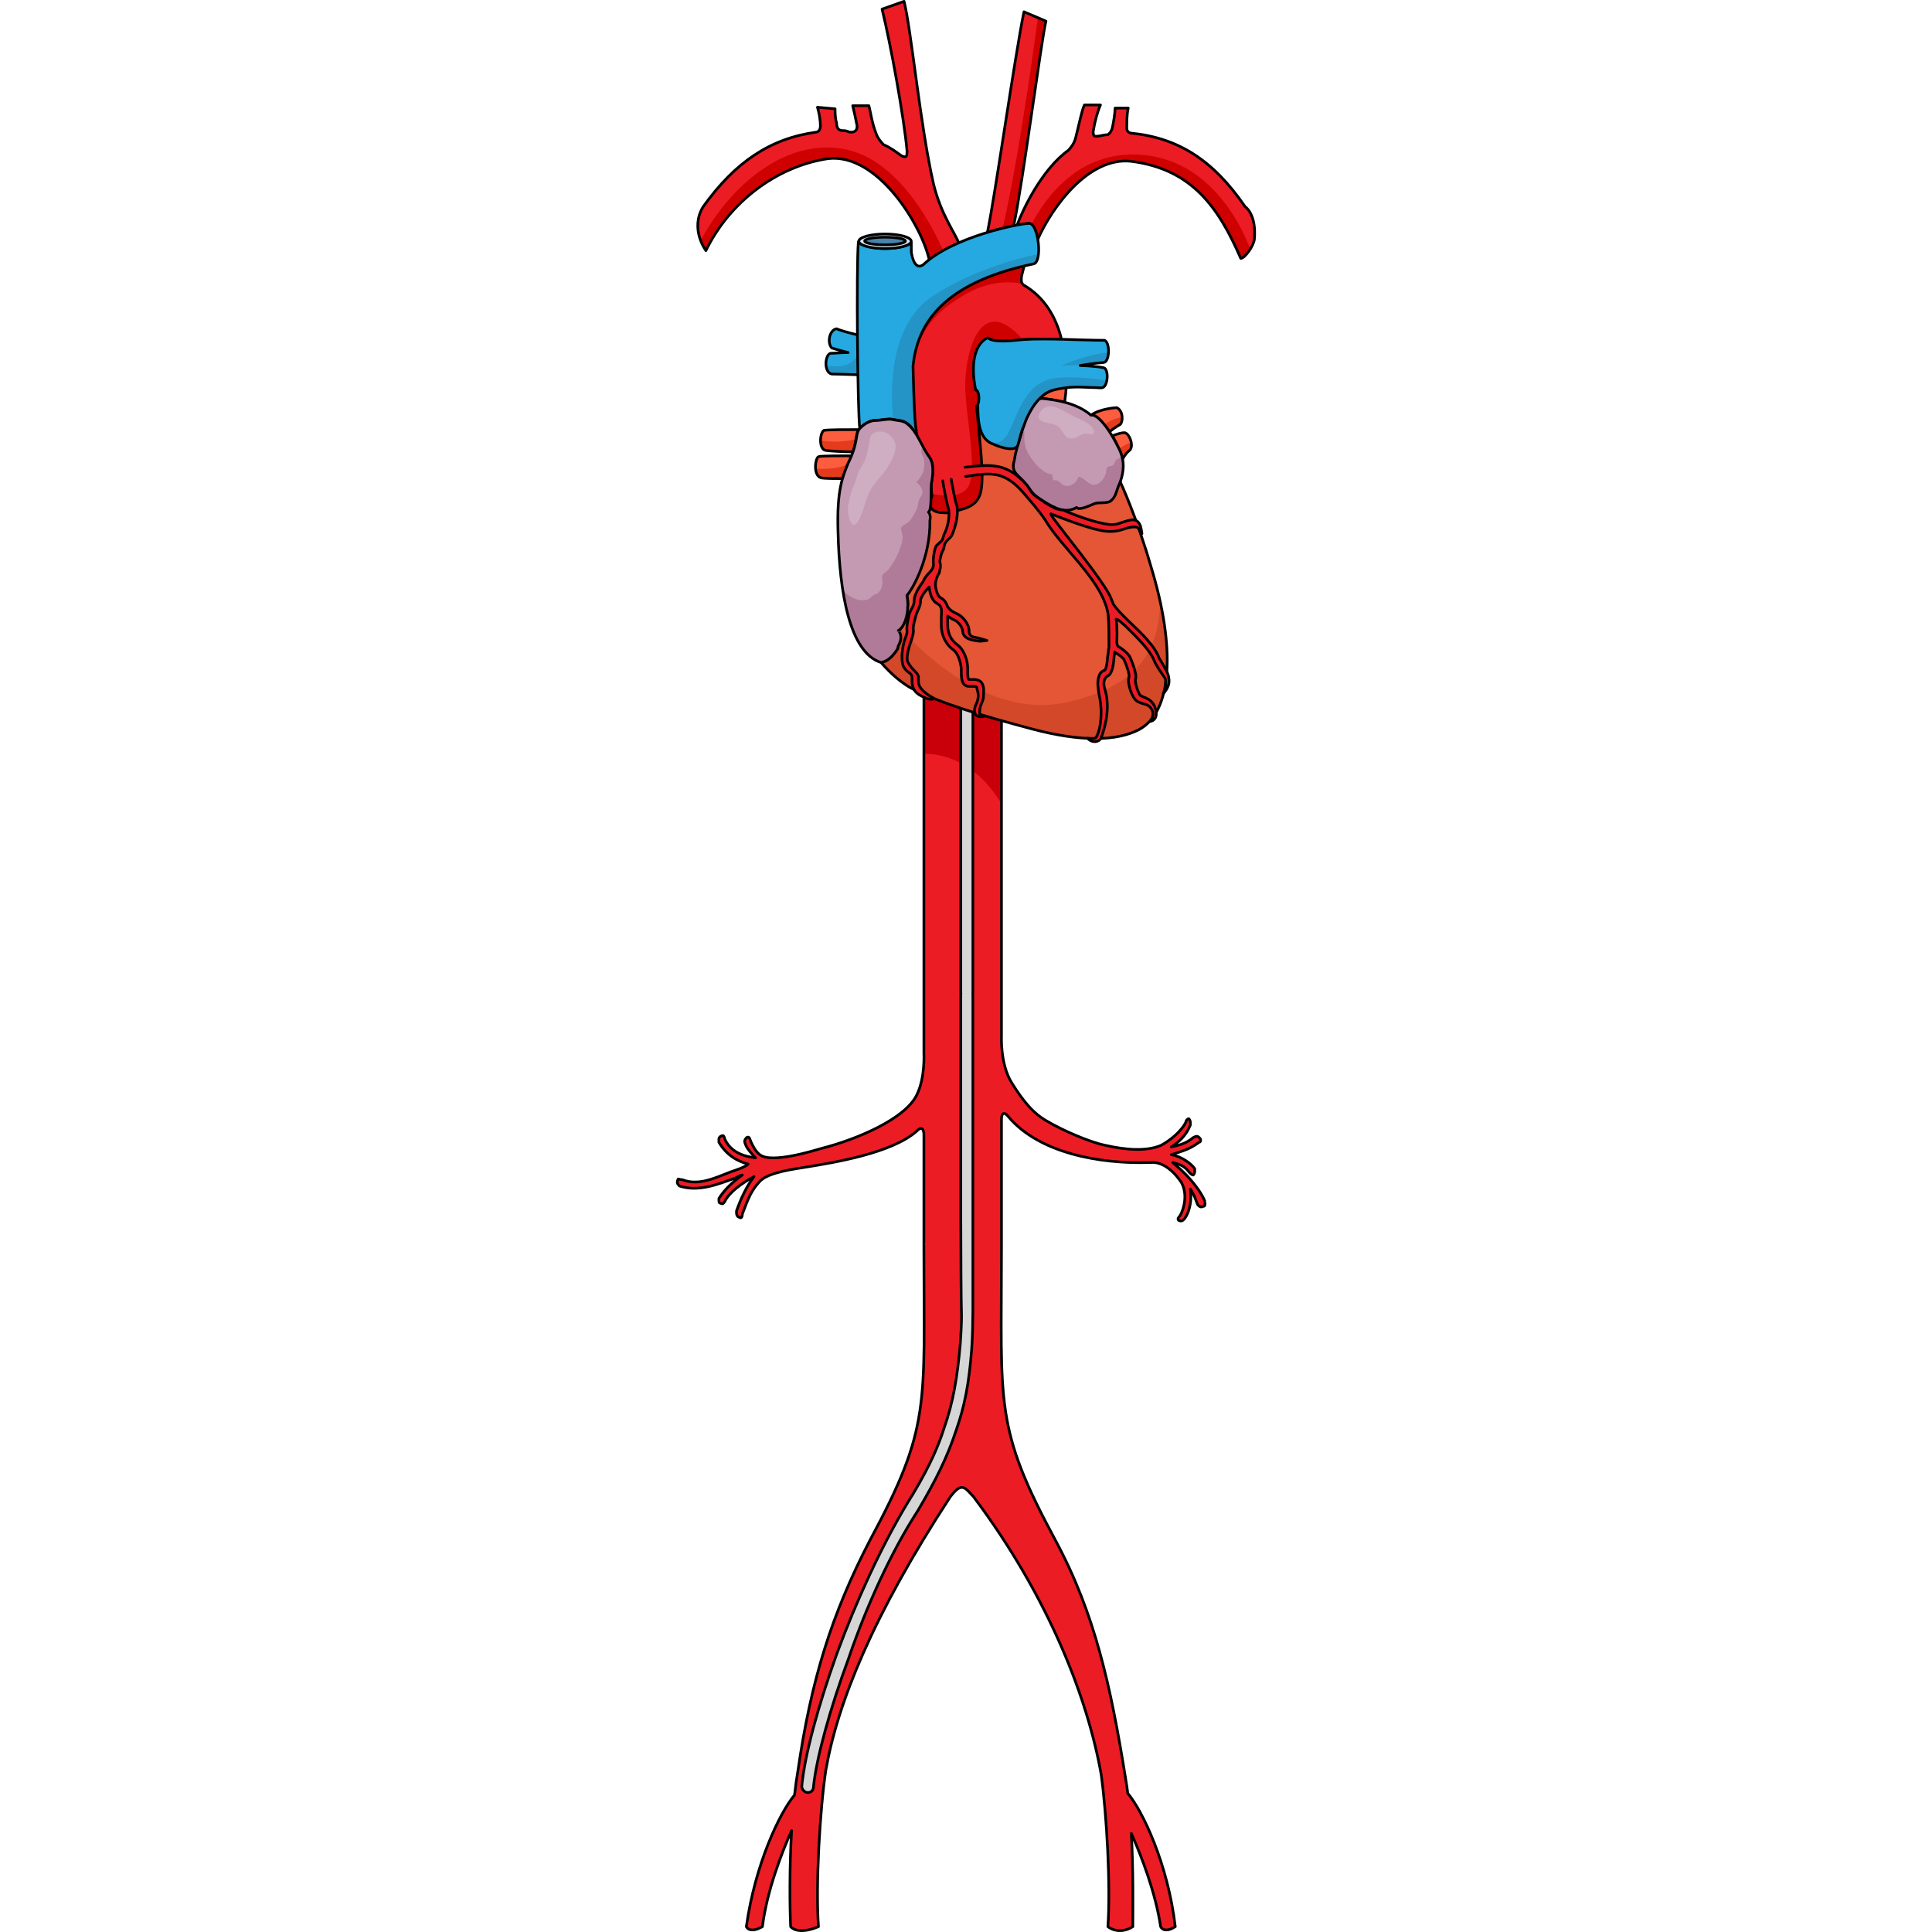 <?xml version="1.0" encoding="utf-8"?>
<!-- Created by: Science Figures, www.sciencefigures.org, Generator: Science Figures Editor -->
<!DOCTYPE svg PUBLIC "-//W3C//DTD SVG 1.1//EN" "http://www.w3.org/Graphics/SVG/1.1/DTD/svg11.dtd">
<svg version="1.1" id="Layer_1" xmlns="http://www.w3.org/2000/svg" xmlns:xlink="http://www.w3.org/1999/xlink" 
	 width="800px" height="800px" viewBox="0 0 86.655 288.635" enable-background="new 0 0 86.655 288.635"
	 xml:space="preserve">
<g>
	<g>
		<path fill-rule="evenodd" clip-rule="evenodd" fill="#EC1C24" d="M74.592,287.84c-1.093-9.371-4.903-17.333-7.087-19.91
			c0,0,0,0.01-0.002,0.026c-0.105-0.835-0.227-1.647-0.363-2.429c0.006,0.013,0.008,0.021,0.008,0.021
			c-2.188-13.541-4.52-24.4-10.426-35.373c-9.187-17.043-8.093-20.078-8.093-43.657c0-19.377,0-19.377,0-19.377s0-1.635,1.094-0.233
			c4.593,5.369,13.562,7.003,20.997,6.77c0.219,0,0.219,0,0.219,0c2.625-0.233,4.594,3.035,4.594,3.035
			c0.875,1.635,0.438,3.735-0.219,4.903c-0.219,0.233-0.438,0.467-0.219,0.7c0.438,0.233,0.656,0,0.875-0.233
			c0.875-1.168,1.094-3.035,0.875-4.436c0.656,0.934,0.875,1.867,1.094,2.334c0.219,0.233,0.438,0.467,0.875,0.233
			c0.219,0,0.219-0.233,0.219-0.467s0-0.233,0-0.233c-0.438-1.167-1.75-3.035-3.5-4.669c-0.219-0.233-1.094-0.935-1.313-1.168
			c0.875,0.233,1.75,0.468,2.406,1.401c0.219,0.233,0.438,0.467,0.656,0.467c0.219-0.233,0.219-0.467,0.219-0.7v-0.233
			c-0.438-0.701-1.969-1.868-3.5-2.102c1.313-0.467,2.625-0.7,4.156-1.867c0,0,0.219,0,0.219-0.233c0-0.234,0-0.234-0.219-0.468
			s-0.438-0.233-0.875,0c-1.094,0.935-2.188,1.168-3.281,1.401c1.094-0.7,2.188-1.635,2.844-3.269v-0.233c0-0.233,0-0.467-0.219-0.7
			c-0.219,0-0.438,0.233-0.438,0.467c-0.656,1.4-2.406,2.802-3.719,3.502c-2.188,0.934-5.249,0.7-8.311,0
			c-2.406-0.467-6.563-2.335-8.531-3.502c-2.188-1.168-3.719-3.035-5.468-5.837c-1.75-2.802-1.531-7.004-1.531-7.004
			c0-20.311,0-20.311,0-20.311c0-9.339,0-19.377,0-26.848c-4.374-1.401-8.312-2.568-11.592-3.97c0,6.537,0,17.276,0,30.817
			c0,22.879,0,22.879,0,22.879s0.219,3.735-1.094,6.304c-1.75,3.502-8.749,6.536-14.218,7.938c-0.875,0.233-7.437,2.334-9.187,0.934
			c-0.656-0.467-1.093-1.4-1.312-1.867c-0.219-0.468-0.219-0.935-0.656-0.701c-0.219,0.233-0.438,0.468-0.219,0.935
			c0.219,0.7,0.875,1.4,1.53,2.101c-1.968-0.233-3.718-0.934-4.593-2.802c0-0.233-0.219-0.7-0.438-0.467
			c-0.219,0-0.438,0.233-0.438,0.467c0,0.234,0,0.234,0,0.468c1.094,1.867,2.625,2.801,4.375,3.268
			c-0.438,0.468-1.969,0.935-2.625,1.168c-2.406,0.934-4.813,2.101-7.218,1.167c-0.438,0-0.656-0.233-0.656,0
			c-0.219,0.467,0,0.7,0.219,0.934c2.843,0.935,5.687-0.233,8.312-1.167c0.438-0.233,0.875-0.467,1.094-0.467
			c-1.313,0.934-2.625,2.102-3.5,3.502v0.233c0,0.233,0,0.467,0.219,0.467c0.438,0.233,0.438,0,0.656-0.233
			c0.656-1.4,2.625-2.802,4.374-3.735c-1.093,1.4-1.968,3.269-2.624,5.136c0,0.233,0,0.233,0,0.233c0,0.468,0.219,0.701,0.438,0.701
			c0.219,0.233,0.438,0,0.438-0.467c0.875-2.335,1.313-3.502,2.624-4.903c1.313-1.4,5.469-1.867,6.781-2.101
			c4.374-0.701,12.904-2.102,16.623-5.37c1.094-1.167,1.094,0.467,1.094,0.467c0,17.043,0,17.043,0,17.043
			c0,23.579,1.093,26.614-8.093,43.657c-5.688,10.973-8.749,20.777-10.718,34.318c-0.202,1.147-0.369,2.389-0.513,3.676
			c-2.186,2.586-5.893,10.31-7.202,19.67c0,0,0.441,1.101,2.403,0c0.667-5.294,2.799-10.84,4.358-14.364
			c-0.329,5.671-0.281,11.365-0.141,14.364c0,0,0.956,1.338,4.155,0c-0.438-6.303,0.219-17.509,1.094-23.346
			c1.75-10.039,6.999-23.112,18.592-40.855c1.75-2.335,2.188-1.4,3.5,0c11.357,15.153,17.076,30.285,19.054,41.486
			c0.827,6.003,1.423,16.631,1,22.715c0,0,1.574,1.338,3.726,0c0-2.927,0.086-8.415-0.226-13.948
			c1.562,3.535,3.61,8.855,4.38,13.948C72.407,287.84,72.849,288.94,74.592,287.84z"/>
		<path fill-rule="evenodd" clip-rule="evenodd" fill="#C90009" d="M48.629,120.092c0-4.521,0-8.813,0-12.482
			c-4.374-1.401-8.312-2.568-11.592-3.97c0,2.43,0,5.442,0,8.961C39.827,112.615,44.771,113.676,48.629,120.092z"/>
		
			<path fill-rule="evenodd" clip-rule="evenodd" fill="none" stroke="#000000" stroke-width="0.4" stroke-linejoin="round" stroke-miterlimit="10" d="
			M74.592,287.84c-1.093-9.371-4.903-17.333-7.087-19.91c0,0,0,0.01-0.002,0.026c-0.105-0.835-0.227-1.647-0.363-2.429
			c0.006,0.013,0.008,0.021,0.008,0.021c-2.188-13.541-4.52-24.4-10.426-35.373c-9.187-17.043-8.093-20.078-8.093-43.657
			c0-19.377,0-19.377,0-19.377s0-1.635,1.094-0.233c4.593,5.369,13.562,7.003,20.997,6.77c0.219,0,0.219,0,0.219,0
			c2.625-0.233,4.594,3.035,4.594,3.035c0.875,1.635,0.438,3.735-0.219,4.903c-0.219,0.233-0.438,0.467-0.219,0.7
			c0.438,0.233,0.656,0,0.875-0.233c0.875-1.168,1.094-3.035,0.875-4.436c0.656,0.934,0.875,1.867,1.094,2.334
			c0.219,0.233,0.438,0.467,0.875,0.233c0.219,0,0.219-0.233,0.219-0.467s0-0.233,0-0.233c-0.438-1.167-1.75-3.035-3.5-4.669
			c-0.219-0.233-1.094-0.935-1.313-1.168c0.875,0.233,1.75,0.468,2.406,1.401c0.219,0.233,0.438,0.467,0.656,0.467
			c0.219-0.233,0.219-0.467,0.219-0.7v-0.233c-0.438-0.701-1.969-1.868-3.5-2.102c1.313-0.467,2.625-0.7,4.156-1.867
			c0,0,0.219,0,0.219-0.233c0-0.234,0-0.234-0.219-0.468s-0.438-0.233-0.875,0c-1.094,0.935-2.188,1.168-3.281,1.401
			c1.094-0.7,2.188-1.635,2.844-3.269v-0.233c0-0.233,0-0.467-0.219-0.7c-0.219,0-0.438,0.233-0.438,0.467
			c-0.656,1.4-2.406,2.802-3.719,3.502c-2.188,0.934-5.249,0.7-8.311,0c-2.406-0.467-6.563-2.335-8.531-3.502
			c-2.188-1.168-3.719-3.035-5.468-5.837c-1.75-2.802-1.531-7.004-1.531-7.004c0-20.311,0-20.311,0-20.311
			c0-9.339,0-19.377,0-26.848c-4.374-1.401-8.312-2.568-11.592-3.97c0,6.537,0,17.276,0,30.817c0,22.879,0,22.879,0,22.879
			s0.219,3.735-1.094,6.304c-1.75,3.502-8.749,6.536-14.218,7.938c-0.875,0.233-7.437,2.334-9.187,0.934
			c-0.656-0.467-1.093-1.4-1.312-1.867c-0.219-0.468-0.219-0.935-0.656-0.701c-0.219,0.233-0.438,0.468-0.219,0.935
			c0.219,0.7,0.875,1.4,1.53,2.101c-1.968-0.233-3.718-0.934-4.593-2.802c0-0.233-0.219-0.7-0.438-0.467
			c-0.219,0-0.438,0.233-0.438,0.467c0,0.234,0,0.234,0,0.468c1.094,1.867,2.625,2.801,4.375,3.268
			c-0.438,0.468-1.969,0.935-2.625,1.168c-2.406,0.934-4.813,2.101-7.218,1.167c-0.438,0-0.656-0.233-0.656,0
			c-0.219,0.467,0,0.7,0.219,0.934c2.843,0.935,5.687-0.233,8.312-1.167c0.438-0.233,0.875-0.467,1.094-0.467
			c-1.313,0.934-2.625,2.102-3.5,3.502v0.233c0,0.233,0,0.467,0.219,0.467c0.438,0.233,0.438,0,0.656-0.233
			c0.656-1.4,2.625-2.802,4.374-3.735c-1.093,1.4-1.968,3.269-2.624,5.136c0,0.233,0,0.233,0,0.233c0,0.468,0.219,0.701,0.438,0.701
			c0.219,0.233,0.438,0,0.438-0.467c0.875-2.335,1.313-3.502,2.624-4.903c1.313-1.4,5.469-1.867,6.781-2.101
			c4.374-0.701,12.904-2.102,16.623-5.37c1.094-1.167,1.094,0.467,1.094,0.467c0,17.043,0,17.043,0,17.043
			c0,23.579,1.093,26.614-8.093,43.657c-5.688,10.973-8.749,20.777-10.718,34.318c-0.202,1.147-0.369,2.389-0.513,3.676
			c-2.186,2.586-5.893,10.31-7.202,19.67c0,0,0.441,1.101,2.403,0c0.667-5.294,2.799-10.84,4.358-14.364
			c-0.329,5.671-0.281,11.365-0.141,14.364c0,0,0.956,1.338,4.155,0c-0.438-6.303,0.219-17.509,1.094-23.346
			c1.75-10.039,6.999-23.112,18.592-40.855c1.75-2.335,2.188-1.4,3.5,0c11.357,15.153,17.076,30.285,19.054,41.486
			c0.827,6.003,1.423,16.631,1,22.715c0,0,1.574,1.338,3.726,0c0-2.927,0.086-8.415-0.226-13.948
			c1.562,3.535,3.61,8.855,4.38,13.948C72.407,287.84,72.849,288.94,74.592,287.84z"/>
		
			<path fill-rule="evenodd" clip-rule="evenodd" fill="#D6D6D6" stroke="#000000" stroke-width="0.4" stroke-linecap="round" stroke-linejoin="round" stroke-miterlimit="10" d="
			M43.452,105.08c-0.45,0-0.9,0.467-0.9,0.935c0,0,0,1.167,0,3.269c0,5.689,0,18.697,0,32.754c0,0.37,0,0.737,0,1.108
			c0,1.661,0,3.867,0,5.169c0,0.031,0.018,0.06,0.021,0.091c-0.003,0.031-0.021,0.061-0.021,0.092c0,3.655,0,8.087,0,11.508
			c0,0.3,0,0.6,0,0.899c0,2.244,0,4.487,0,6.73c0,0.01,0.007,0.02,0.007,0.029c0,0.011-0.007,0.021-0.007,0.03
			c0,5.369,0,10.504,0,14.473c0,5.369,0.046,12.449,0.1,13.988s-0.174,4.449-0.174,4.54c-0.438,5.145-1.097,8.885-2.412,12.626
			c-1.097,3.508-2.852,7.015-5.483,11.224c-3.947,6.547-7.676,14.729-10.526,22.446c-2.852,7.949-4.825,15.197-5.264,19.874
			c0,0.468,0.438,0.935,0.877,0.935c0.439,0,0.878-0.233,0.878-0.935c0.438-4.209,2.412-11.457,5.263-19.173
			c2.632-7.716,6.36-15.899,10.308-21.979c2.632-4.442,4.387-7.95,5.702-11.925c1.316-3.741,1.957-7.089,2.354-12.222
			c0.139-1.786,0.17-4.411,0.178-5.619c0-0.003,0.002-0.005,0.002-0.008c0-0.196,0-0.4,0-0.6c0-1.95,0-8.091,0-13.174
			c0-3.969,0-9.104,0-14.473c0-0.01-0.007-0.02-0.007-0.03c0-0.01,0.007-0.02,0.007-0.029c0-2.243,0-4.486,0-6.73
			c0-0.3,0-0.6,0-0.899c0-3.421,0-7.853,0-11.508c0-0.031-0.017-0.061-0.021-0.092c0.004-0.031,0.021-0.06,0.021-0.091
			c0-1.302,0-3.508,0-5.169c0-0.37,0-0.739,0-1.108c0-9.184,0-18.069,0-24.58c0-3.503,0-6.305,0-8.174c0-2.102,0-3.269,0-3.269
			C44.353,105.547,43.902,105.08,43.452,105.08z"/>
		<path fill-rule="evenodd" clip-rule="evenodd" fill="#EC1C24" d="M38.069,39.114c1.097-0.932,2.684-1.987,4.219-2.687
			c-0.438-1.396-2.728-4.344-3.824-8.999c-1.974-8.61-3.29-22.807-4.387-27.229c-3.289,1.164-3.289,1.164-3.289,1.164
			c1.315,5.353,3.289,16.291,3.729,21.178c0,0.698,0,1.164-0.878,0.698c-0.657-0.466-1.535-1.163-2.632-1.629
			c-0.219-0.233-0.877-0.931-1.096-1.63c-0.658-1.629-0.878-3.49-1.097-4.188c-2.413,0-2.413,0-2.413,0
			c0.22,0.931,0.439,1.862,0.658,3.025c0,0.233,0,0.931-0.877,0.931c-0.438,0-0.658-0.232-1.097-0.232s-1.097,0-1.097-1.164
			c-0.22-0.697-0.22-1.629-0.22-2.094c-2.631-0.233-2.631-0.233-2.631-0.233c0.219,0.698,0.438,1.862,0.438,2.793
			c0,0.698-0.438,0.931-0.658,0.931C14.12,20.681,8.856,24.171,4.032,30.921c-1.974,3.34,0.438,6.516,0.438,6.516
			c3.509-7.215,10.527-12.567,18.203-13.73c7.456-0.932,14.079,10.055,15.176,15.176L38.069,39.114L38.069,39.114L38.069,39.114z"/>
		<path fill-rule="evenodd" clip-rule="evenodd" fill="#CF0000" d="M24.779,22.21c-9.117-1.461-17.245,6.365-21.087,13.75
			c0.349,0.906,0.778,1.477,0.778,1.477c3.509-7.215,10.527-12.567,18.203-13.73c7.456-0.932,14.079,10.055,15.176,15.176
			l0.22,0.232c0.553-0.47,1.231-0.971,1.964-1.442C37.955,32.962,32.833,23.501,24.779,22.21z"/>
		<path fill-rule="evenodd" clip-rule="evenodd" fill="#EC1C24" d="M50.454,33.708c1.314-6.063,4.16-27.983,4.818-30.549
			c-3.285-1.398-3.285-1.398-3.285-1.398c-1.314,6.296-4.37,27.84-5.465,32.969C48.056,34.264,49.358,33.94,50.454,33.708
			L50.454,33.708z"/>
		<path fill-rule="evenodd" clip-rule="evenodd" fill="#CF0000" d="M48.798,34.096c0.596-0.151,1.15-0.28,1.656-0.388
			c1.314-6.063,4.16-27.983,4.818-30.549c-0.467-0.198-0.859-0.365-1.202-0.512C53.526,6.725,51.151,24.057,48.798,34.096z"/>
		<path fill-rule="evenodd" clip-rule="evenodd" fill="#EC1C24" d="M68.003,19.89c-0.219,0-0.655-0.233-0.655-0.701
			c0-0.936,0-2.105,0.218-3.041c-1.965,0-1.965,0-1.965,0c0,0.702-0.218,2.105-0.436,3.041c-0.219,0.701-0.656,0.936-0.656,0.936
			c-0.654,0-1.091,0.234-1.746,0.234c-0.219,0-0.437,0-0.437-0.702c0.218-1.403,0.655-3.04,1.092-3.976c-2.401,0-2.401,0-2.401,0
			c-0.438,0.936-0.873,3.273-1.311,4.911c-0.218,0.936-0.873,1.637-1.092,1.87c-3.93,2.807-6.766,8.783-7.639,11.122
			c0.654,0,1.438-0.204,1.656-0.204c0.654,0,1.18,1.011,1.398,2.414c2.184-4.912,7.641-12.396,13.973-11.694
			c9.17,1.169,13.1,7.017,16.374,14.501c0.594,0,1.952-1.876,2.038-2.896c0.318-3.758-1.383-4.823-1.383-4.823
			C80.229,23.866,74.989,20.592,68.003,19.89L68.003,19.89z"/>
		<path fill-rule="evenodd" clip-rule="evenodd" fill="#CF0000" d="M84.377,38.601c0.351,0,0.962-0.654,1.425-1.397
			c-1.595-4.117-6.336-13.502-16.57-14.095c-8.912-0.517-13.875,6.122-16.146,10.445c0.439,0.345,0.779,1.18,0.945,2.24
			c2.184-4.912,7.641-12.396,13.973-11.694C77.173,25.269,81.103,31.116,84.377,38.601z"/>
		
			<path fill-rule="evenodd" clip-rule="evenodd" fill="none" stroke="#000000" stroke-width="0.4" stroke-linecap="round" stroke-linejoin="round" stroke-miterlimit="10" d="
			M38.069,39.114c1.097-0.932,2.684-1.987,4.219-2.687c-0.438-1.396-2.728-4.344-3.824-8.999c-1.974-8.61-3.29-22.807-4.387-27.229
			c-3.289,1.164-3.289,1.164-3.289,1.164c1.315,5.353,3.289,16.291,3.729,21.178c0,0.698,0,1.164-0.878,0.698
			c-0.657-0.466-1.535-1.163-2.632-1.629c-0.219-0.233-0.877-0.931-1.096-1.63c-0.658-1.629-0.878-3.49-1.097-4.188
			c-2.413,0-2.413,0-2.413,0c0.22,0.931,0.439,1.862,0.658,3.025c0,0.233,0,0.931-0.877,0.931c-0.438,0-0.658-0.232-1.097-0.232
			s-1.097,0-1.097-1.164c-0.22-0.697-0.22-1.629-0.22-2.094c-2.631-0.233-2.631-0.233-2.631-0.233
			c0.219,0.698,0.438,1.862,0.438,2.793c0,0.698-0.438,0.931-0.658,0.931C14.12,20.681,8.856,24.171,4.032,30.921
			c-1.974,3.34,0.438,6.516,0.438,6.516c3.509-7.215,10.527-12.567,18.203-13.73c7.456-0.932,14.079,10.055,15.176,15.176
			L38.069,39.114L38.069,39.114L38.069,39.114z"/>
		
			<path fill-rule="evenodd" clip-rule="evenodd" fill="none" stroke="#000000" stroke-width="0.4" stroke-linecap="round" stroke-linejoin="round" stroke-miterlimit="10" d="
			M50.454,33.708c1.314-6.063,4.16-27.983,4.818-30.549c-3.285-1.398-3.285-1.398-3.285-1.398c-1.314,6.296-4.37,27.84-5.465,32.969
			C48.056,34.264,49.358,33.94,50.454,33.708L50.454,33.708z"/>
		
			<path fill-rule="evenodd" clip-rule="evenodd" fill="none" stroke="#000000" stroke-width="0.4" stroke-linecap="round" stroke-linejoin="round" stroke-miterlimit="10" d="
			M68.003,19.89c-0.219,0-0.655-0.233-0.655-0.701c0-0.936,0-2.105,0.218-3.041c-1.965,0-1.965,0-1.965,0
			c0,0.702-0.218,2.105-0.436,3.041c-0.219,0.701-0.656,0.936-0.656,0.936c-0.654,0-1.091,0.234-1.746,0.234
			c-0.219,0-0.437,0-0.437-0.702c0.218-1.403,0.655-3.04,1.092-3.976c-2.401,0-2.401,0-2.401,0
			c-0.438,0.936-0.873,3.273-1.311,4.911c-0.218,0.936-0.873,1.637-1.092,1.87c-3.93,2.807-6.766,8.783-7.639,11.122
			c0.654,0,1.438-0.204,1.656-0.204c0.654,0,1.18,1.011,1.398,2.414c2.184-4.912,7.641-12.396,13.973-11.694
			c9.17,1.169,13.1,7.017,16.374,14.501c0.594,0,1.952-1.876,2.038-2.896c0.318-3.758-1.383-4.823-1.383-4.823
			C80.229,23.866,74.989,20.592,68.003,19.89L68.003,19.89z"/>
		<path fill-rule="evenodd" clip-rule="evenodd" fill="#EC1C24" d="M37.392,185.601c0.228,0,0.454,0,0.454,0.239
			c0.453,0,0.68,0.48,0.906,0.721c0.227,0.239,0.453,0.479,0.453,0.479c0.227-0.479,0.227-0.479,0.227-0.479s-0.227-0.24-0.68-0.721
			c-0.227-0.239-0.453-0.239-0.68-0.479c0-0.24-0.227-0.24-0.453-0.24C37.392,185.601,37.392,185.601,37.392,185.601"/>
		<path fill-rule="evenodd" clip-rule="evenodd" fill="#EC1C24" d="M47.964,179.36L47.964,179.36L47.964,179.36L47.964,179.36
			L47.964,179.36L47.964,179.36c0,0-0.229,0-0.456,0.228c-0.456,0.229-1.14,0.685-1.597,2.052c0.457,0,0.457,0,0.457,0
			c0.228-0.684,0.684-1.14,0.912-1.367c0.228-0.229,0.455-0.229,0.684-0.456l0,0c0.229,0,0.229,0,0.229,0
			C47.964,179.36,47.964,179.36,47.964,179.36"/>
		<path fill-rule="evenodd" clip-rule="evenodd" fill="#EC1C24" d="M48.085,179.48c-0.227,0.229-0.68,0.689-0.906,1.149
			c-0.453,0.46-0.68,0.92-0.906,1.38c0.453,0.23,0.453,0.23,0.453,0.23c0.227-0.46,0.453-0.92,0.68-1.38
			c0.453-0.46,0.68-0.92,0.906-1.15C48.085,179.48,48.085,179.48,48.085,179.48"/>
		<polygon fill-rule="evenodd" clip-rule="evenodd" fill="#EC1C24" points="47.507,181.88 46.991,182.28 47.507,182.48 
			47.712,182.08 47.507,181.88 47.507,181.88 		"/>
		<path fill-rule="evenodd" clip-rule="evenodd" fill="#EC1C24" d="M37.152,185.825l0.227,0.225c0.453,0.226,0.68,0.676,0.906,0.9
			s0.453,0.45,0.453,0.45c0.454,0,0.454,0,0.454,0c0-0.226-0.227-0.45-0.227-0.45c-0.228-0.45-0.681-0.675-0.907-0.9
			c-0.227-0.225-0.453-0.449-0.68-0.449C37.152,185.825,37.152,185.825,37.152,185.825"/>
		<path fill-rule="evenodd" clip-rule="evenodd" fill="#EC1C24" d="M41.353,162.2c-0.433,0-0.648,0-0.648,0.24
			c-0.216,0.24-0.432,0.479-0.432,0.72l0.216,0.24c0.216,0.24,0.216,0.24,0.432,0.24s0.216,0,0.433,0
			c-0.217-0.48-0.217-0.48-0.217-0.48H40.92l0,0c-0.216,0-0.216,0-0.216,0l0.216-0.24c0-0.239,0.216-0.239,0.433-0.239
			C41.353,162.2,41.353,162.2,41.353,162.2"/>
		<path fill-rule="evenodd" clip-rule="evenodd" fill="#EC1C24" d="M37.632,187.16c0.216,0.72,0.433,1.2,0.864,1.68
			c0.216-0.479,0.216-0.479,0.216-0.479c-0.432-0.24-0.432-0.72-0.647-1.2C37.632,187.16,37.632,187.16,37.632,187.16"/>
		<g>
			<path fill-rule="evenodd" clip-rule="evenodd" fill="#E45635" d="M53.308,58.364c0-0.227-2.246-2.85-2.459-2.965
				c-0.32-0.115-8.341,0.57-8.341,0.57c-1.177,4.106-1.177,4.106-1.177,4.106c-2.566,2.967-2.566,2.967-2.566,2.967
				c-4.704,6.504-4.704,6.504-4.704,6.504C32.884,83.58,32.884,83.58,32.884,83.58c1.604,5.361,1.604,5.361,1.604,5.361l0,0
				c0.106,0.456,0.214,1.141,0.106,1.826c0,0.229,0,0.229,0,0.229c-0.106,1.823-0.962,3.08-1.39,3.193c-0.107,0-0.107,0-0.107,0
				c0.428,0.571,0.642,1.483,0.107,2.282c-0.107,0.456-0.107,0.456-0.107,0.456c-0.641,1.027-1.39,1.825-2.459,2.054
				c1.497,1.712,2.994,2.968,4.384,3.766c4.599,2.395,10.907,4.222,18.178,6.161c7.271,1.939,12.618,1.825,15.933,0.114
				c5.026-2.625,5.56-12.208,1.817-24.415c-2.139-7.416-4.598-12.665-4.598-12.665"/>
			<path fill-rule="evenodd" clip-rule="evenodd" fill="#D34829" d="M72.372,90.037c-0.363,6.671-2.654,12.264-13.761,14.84
				c-11.163,2.587-21.078-6.553-25.072-10.927c-0.124,0.131-0.239,0.215-0.334,0.239c-0.107,0-0.107,0-0.107,0
				c0.428,0.571,0.642,1.483,0.107,2.282c-0.107,0.456-0.107,0.456-0.107,0.456c-0.641,1.027-1.39,1.825-2.459,2.054
				c1.497,1.712,2.994,2.968,4.384,3.766c4.599,2.395,10.907,4.222,18.178,6.161c7.271,1.939,12.618,1.825,15.933,0.114
				C73.386,106.802,74.422,99.597,72.372,90.037z"/>
			<g>
				<path fill-rule="evenodd" clip-rule="evenodd" fill="#CF0000" d="M46.575,34.759c0.013-0.002,0.024-0.006,0.037-0.009
					c-0.014-0.026-0.022-0.045-0.021-0.05C46.586,34.721,46.581,34.739,46.575,34.759z"/>
			</g>
			<path fill-rule="evenodd" clip-rule="evenodd" fill="#26A9E0" d="M27.119,50.034c-1.389-0.345-2.672-0.689-3.099-0.919
				c-1.069,0.115-1.496,2.065-0.748,2.867c0.641,0.229,2.458,0.687,2.458,0.687c-1.068,0-2.138,0.117-2.672,0.117
				c-0.854,0.342-0.962,2.867,0.214,3.095c1.175,0,3.48,0.116,4.655,0.116C27.928,53.932,27.119,51.868,27.119,50.034L27.119,50.034
				z"/>
			<path fill="#2394C5" d="M27.531,52.97c-0.129-0.06-0.261-0.113-0.401-0.158c-0.759,2.353-3.733,1.966-4.713,1.769
				c0.058,0.628,0.325,1.198,0.855,1.301c1.175,0,3.48,0.116,4.655,0.116C27.928,54.978,27.73,53.96,27.531,52.97z"/>
			
				<path fill-rule="evenodd" clip-rule="evenodd" fill="none" stroke="#000000" stroke-width="0.4" stroke-linecap="round" stroke-linejoin="round" stroke-miterlimit="10" d="
				M27.119,50.034c-1.389-0.345-2.672-0.689-3.099-0.919c-1.069,0.115-1.496,2.065-0.748,2.867c0.641,0.229,2.458,0.687,2.458,0.687
				c-1.068,0-2.138,0.117-2.672,0.117c-0.854,0.342-0.962,2.867,0.214,3.095c1.175,0,3.48,0.116,4.655,0.116
				C27.928,53.932,27.119,51.868,27.119,50.034L27.119,50.034z"/>
			<path fill-rule="evenodd" clip-rule="evenodd" fill="#FC5D3F" d="M65.957,66.571c0.32,0.68,0.642,1.36,0.749,2.04
				c0.32-0.566,0.642-1.02,0.963-1.246c0.855-0.568,0.105-2.608-0.643-2.723c-0.428,0-0.855,0.114-1.818,0.454
				C65.423,65.55,65.743,66.116,65.957,66.571L65.957,66.571z M64.78,64.529c0.32-0.341,0.855-0.681,1.604-1.135
				c0.428-0.453,0.428-2.041-0.535-2.493c0,0-2.46,0.112-3.851,1.132c0.32,0,0.32,0,0.32,0
				C63.068,62.262,63.924,63.282,64.78,64.529L64.78,64.529z"/>
			<path fill-rule="evenodd" clip-rule="evenodd" fill="#E43B1C" d="M66.706,68.611c0.32-0.566,0.642-1.02,0.963-1.246
				c0.369-0.246,0.438-0.767,0.339-1.287c-0.663,0.219-1.313,0.619-1.82,0.987C66.421,67.581,66.624,68.097,66.706,68.611z"/>
			<path fill-rule="evenodd" clip-rule="evenodd" fill="#E43B1C" d="M64.78,64.529c0.32-0.341,0.855-0.681,1.604-1.135
				c0.191-0.203,0.296-0.632,0.269-1.085c-1.057,0.15-2.002,0.663-2.674,1.136C64.244,63.774,64.512,64.139,64.78,64.529z"/>
			
				<path fill-rule="evenodd" clip-rule="evenodd" fill="none" stroke="#000000" stroke-width="0.4" stroke-linecap="round" stroke-linejoin="round" stroke-miterlimit="10" d="
				M65.957,66.571c0.32,0.68,0.642,1.36,0.749,2.04c0.32-0.566,0.642-1.02,0.963-1.246c0.855-0.568,0.105-2.608-0.643-2.723
				c-0.428,0-0.855,0.114-1.818,0.454C65.423,65.55,65.743,66.116,65.957,66.571L65.957,66.571z M64.78,64.529
				c0.32-0.341,0.855-0.681,1.604-1.135c0.428-0.453,0.428-2.041-0.535-2.493c0,0-2.46,0.112-3.851,1.132c0.32,0,0.32,0,0.32,0
				C63.068,62.262,63.924,63.282,64.78,64.529L64.78,64.529z"/>
			
				<path fill-rule="evenodd" clip-rule="evenodd" fill="none" stroke="#000000" stroke-width="0.4" stroke-linecap="round" stroke-linejoin="round" stroke-miterlimit="10" d="
				M53.308,58.364c0-0.227-2.246-2.85-2.459-2.965c-0.32-0.115-8.341,0.57-8.341,0.57c-1.177,4.106-1.177,4.106-1.177,4.106
				c-2.566,2.967-2.566,2.967-2.566,2.967c-4.704,6.504-4.704,6.504-4.704,6.504C32.884,83.58,32.884,83.58,32.884,83.58
				c1.604,5.361,1.604,5.361,1.604,5.361l0,0c0.106,0.456,0.214,1.141,0.106,1.826c0,0.229,0,0.229,0,0.229
				c-0.106,1.823-0.962,3.08-1.39,3.193c-0.107,0-0.107,0-0.107,0c0.428,0.571,0.642,1.483,0.107,2.282
				c-0.107,0.456-0.107,0.456-0.107,0.456c-0.641,1.027-1.39,1.825-2.459,2.054c1.497,1.712,2.994,2.968,4.384,3.766
				c4.599,2.395,10.907,4.222,18.178,6.161c7.271,1.939,12.618,1.825,15.933,0.114c5.026-2.625,5.56-12.208,1.817-24.415
				c-2.139-7.416-4.598-12.665-4.598-12.665"/>
			<path fill-rule="evenodd" clip-rule="evenodd" fill="#FC5D3F" d="M54.611,59.507c1.079,0.112,2.267,0.338,3.454,0.563
				c0.108-0.787,0.217-1.577,0.217-2.254c-1.404,0.112-2.808,0.563-3.995,1.691H54.611L54.611,59.507L54.611,59.507z"/>
			
				<path fill-rule="evenodd" clip-rule="evenodd" fill="none" stroke="#000000" stroke-width="0.4" stroke-linecap="round" stroke-linejoin="round" stroke-miterlimit="10" d="
				M54.611,59.507c1.079,0.112,2.267,0.338,3.454,0.563c0.108-0.787,0.217-1.577,0.217-2.254c-1.404,0.112-2.808,0.563-3.995,1.691
				H54.611L54.611,59.507L54.611,59.507z"/>
			<path fill-rule="evenodd" clip-rule="evenodd" fill="#EC1C24" d="M52.097,42.721c-0.107,0-0.428-0.341-0.428-0.569
				c-0.107-0.684,0.105-1.141,0.32-2.052c0.428-1.253-1.604-2.507-2.246-1.139c-0.214,0.343-0.534,0.91-1.07,1.822
				c0,0,0.107-2.165-0.106-2.508c-0.642-0.91-1.925-0.683-2.354-0.112c-0.32,0.455-0.106,3.305-1.818,3.419
				c-1.069-0.114-0.428-2.051-0.748-2.394c0.642,0.57-3.423,1.937-2.354,0.343c-0.106,1.139-0.106,2.277-0.428,3.417
				c-0.106,0.228-0.428,0.684-0.428,0.798c-4.6,4.104-5.027,6.951-5.027,11.737c0,2.052-0.214,5.926,0.643,9.572
				c0,0.113,0,0.113,0,0.113c0.534,1.026,1.068,2.165,1.925,3.306c0.534,0.796,0.534,2.165,0.214,3.873c0,0.229,0,1.255,0.106,1.824
				c-0.855,2.052,0.429,2.507,1.818,2.507c1.391,0.113,2.781-0.569,2.567-1.367c0-3.532,0-3.532,0-3.532
				c0-2.735,0.535-5.812,1.604-8.661c0.534-1.253,0.749-2.279,0.963-2.963l0,0l0,0c0.213-1.024,0.106-1.481-0.32-1.823
				c-0.108,0-0.108,0-0.108,0c-0.962-4.786,0.321-7.063,1.712-7.748c0.107,0,0.107,0,0.107,0c0.534,0.342,1.176,0.456,2.245,0.456
				l0,0c0.107,0,0.107,0,0.107,0c0.749,0,1.712-0.114,2.995-0.229c1.604-0.114,3.637-0.114,5.669,0
				C56.804,47.278,54.984,44.431,52.097,42.721"/>
			<g>
				<path fill-rule="evenodd" clip-rule="evenodd" fill="#CF0000" d="M38.246,73.776c0.014,0.143,0.03,0.28,0.052,0.396
					c-0.855,2.052,0.429,2.507,1.818,2.507c1.391,0.113,2.781-0.569,2.567-1.367c0-0.703,0-1.261,0-1.712
					C41.344,74.306,39.344,74.021,38.246,73.776z"/>
				<path fill-rule="evenodd" clip-rule="evenodd" fill="#CF0000" d="M50.134,49.115c-5.108-4.027-7,4.279-6.919,8.7
					c0.035,1.922,0.357,4.329,0.627,6.685c0.143-0.463,0.276-0.929,0.446-1.382c0.534-1.253,0.749-2.279,0.963-2.963
					c0.213-1.024,0.106-1.481-0.32-1.823c-0.108,0-0.108,0-0.108,0c-0.962-4.786,0.321-7.063,1.712-7.748c0.107,0,0.107,0,0.107,0
					c0.534,0.342,1.176,0.456,2.245,0.456c0.107,0,0.107,0,0.107,0c0.728,0,1.663-0.108,2.894-0.219
					C51.415,50.249,50.845,49.676,50.134,49.115z"/>
			</g>
			<g>
				<path fill-rule="evenodd" clip-rule="evenodd" fill="#CF0000" d="M43.663,39.258c0.002-0.051-0.017-0.101-0.066-0.144
					C43.628,39.147,43.647,39.198,43.663,39.258z"/>
				<path fill-rule="evenodd" clip-rule="evenodd" fill="#CF0000" d="M51.849,42.51c-0.115-0.12-0.229-0.296-0.229-0.433
					c-0.107-0.684,0.105-1.14,0.32-2.052c0.428-1.254-1.604-2.506-2.246-1.138c-0.215,0.342-0.535,0.911-1.07,1.821
					c0,0,0.107-2.164-0.107-2.507c-0.641-0.91-1.925-0.683-2.353-0.113c-0.321,0.456-0.106,3.305-1.818,3.419
					c-0.966-0.104-0.538-1.692-0.683-2.25c-0.012,0.383-1.311,0.93-2.066,0.944l-0.438,0.369c-0.055,0.768-0.125,1.534-0.342,2.303
					c-0.107,0.229-0.429,0.686-0.429,0.798c-3.745,3.342-4.724,5.851-4.958,9.252c0.028,0.127,0.056,0.253,0.088,0.384
					c1.383-4.427,3.397-6.876,7.854-9.414C47.829,41.354,51.718,42.344,51.849,42.51z"/>
			</g>
			
				<path fill-rule="evenodd" clip-rule="evenodd" fill="none" stroke="#000000" stroke-width="0.4" stroke-linecap="round" stroke-linejoin="round" stroke-miterlimit="10" d="
				M52.046,42.647c-0.105,0-0.426-0.342-0.426-0.57c-0.107-0.684,0.105-1.14,0.32-2.052c0.428-1.254-1.604-2.506-2.246-1.138
				c-0.215,0.342-0.535,0.911-1.07,1.821c0,0,0.107-2.164-0.107-2.507c-0.641-0.91-1.925-0.683-2.353-0.113
				c-0.321,0.456-0.106,3.305-1.818,3.419c-1.069-0.114-0.428-2.053-0.749-2.394c0.643,0.571-3.423,1.938-2.354,0.341
				c-0.105,1.141-0.105,2.28-0.427,3.419c-0.107,0.229-0.429,0.686-0.429,0.798c-4.599,4.103-5.026,6.952-5.026,11.738
				c0,2.051-0.214,5.924,0.642,9.572c0,0.113,0,0.113,0,0.113c0.534,1.025,1.069,2.166,1.925,3.305
				c0.535,0.797,0.535,2.165,0.214,3.874c0,0.228,0,1.254,0.107,1.823c-0.855,2.051,0.429,2.507,1.818,2.507
				c1.391,0.114,2.781-0.568,2.567-1.367c0-3.531,0-3.531,0-3.531c0-2.736,0.534-5.813,1.604-8.661
				c0.534-1.254,0.749-2.278,0.963-2.962l0,0l0,0c0.213-1.027,0.105-1.482-0.321-1.824c-0.107,0-0.107,0-0.107,0
				c-0.962-4.787,0.32-7.066,1.712-7.749c0.106,0,0.106,0,0.106,0c0.535,0.342,1.177,0.455,2.246,0.455l0,0c0.106,0,0.106,0,0.106,0
				c0.75,0,1.712-0.113,2.996-0.229c1.604-0.112,3.637-0.112,5.668,0C56.753,47.204,54.935,44.355,52.046,42.647"/>
			<path fill-rule="evenodd" clip-rule="evenodd" fill="#2394C5" d="M27.649,63.277c0,0,0,0,0.106-0.114c-0.106,0-0.106,0-0.106,0
				C27.649,63.277,27.649,63.277,27.649,63.277 M27.542,63.506c0.107-0.229,0.107-0.229,0.107-0.229
				c-0.107,0.113-0.107,0.229-0.214,0.343C27.542,63.506,27.542,63.506,27.542,63.506 M35.138,54.137c0-0.111,0-0.111,0-0.228
				c-0.214-1.027-0.428-1.941-0.535-3.086c0-0.798-0.534,0.915-0.534,1.715c0,2.171-0.214,4.112-1.07,6.056
				c-0.32,0.799-0.748,1.714-1.391,2.169c-0.534,0.345-1.069,0.459-1.604,0.801c-0.642,0.342-1.712,0.913-2.247,1.6
				c0.214-0.114,0.429-0.114,0.643-0.229c0.428-0.113,0.749-0.229,1.069-0.229c0.963-0.113,2.246-0.342,2.782-0.113
				c0.642,0.113,1.604,0.113,2.139,0.57c0.107,0,0.214,0.114,0.321,0.228c0.106,0.115,0.106,0.115,0.106,0.115
				s0.107,0.114,0.215,0.229c0.106,0.114,0.106,0.114,0.106,0.114l0.107,0.113c0.106,0.116,0.106,0.116,0.106,0.116
				c0.107,0.113,0.214,0.229,0.321,0.342c0.106-0.342,0.106-0.342,0.106-0.342C35.459,63.277,35.352,58.594,35.138,54.137"/>
			<path fill-rule="evenodd" clip-rule="evenodd" fill="#C39AB2" d="M54.615,59.518c2.245,0.227,5.24,0.682,7.379,2.505
				c0.321,0,0.321,0,0.321,0c1.176,0.343,2.674,2.62,3.637,4.558c0.748,1.366,1.068,2.62,0.748,4.216
				c-0.107,0.568-0.32,1.252-0.642,1.936c-0.321,0.798-0.321,1.481-1.177,2.164c-0.642,0.343-1.711,0.115-2.353,0.343
				c-1.069,0.456-2.353,1.025-2.674,0.57c-1.604,0.91-3.102,0.228-4.919-0.913c-2.033-1.252-1.605-1.366-2.781-2.733
				c-1.177-1.366-2.139-1.595-1.604-3.418c0.214-1.48,0.642-2.62,1.069-4.102c0.643-2.393,1.604-3.987,2.567-5.013L54.615,59.518
				L54.615,59.518L54.615,59.518z"/>
			<g>
				<path fill="#B07A99" d="M64.882,74.896c0.855-0.683,0.855-1.366,1.177-2.164c0.321-0.684,0.534-1.367,0.642-1.936
					c0.192-0.958,0.15-1.792-0.073-2.604c-0.233,0.243-0.5,0.252-0.849,0.529c-0.287,0.229-0.178,0.438-0.41,0.712
					c-0.253,0.3-0.646,0.143-0.889,0.339c-0.262,0.211-0.155,0.5-0.237,0.846c-0.132,0.553-0.532,1.204-1.005,1.526
					c-1.408,0.956-2.029-0.819-3.13-0.925c-0.171,0.809-1.056,1.515-1.91,1.356c-0.521-0.099-0.711-0.486-1.124-0.718
					c-0.219-0.122-0.406-0.117-0.696-0.127c-0.108-0.278-0.171-0.577-0.198-0.869c-1.42-0.092-2.77-1.826-3.439-2.913
					c-0.639-1.034-0.731-1.928-0.697-3.133c0.01-0.361-0.04-1.025,0.034-1.596c-0.163,0.44-0.317,0.91-0.456,1.422
					c-0.428,1.481-0.855,2.621-1.069,4.102c-0.534,1.823,0.428,2.052,1.604,3.418c1.176,1.367,0.748,1.481,2.781,2.733
					c1.817,1.141,3.314,1.823,4.919,0.913c0.321,0.455,1.604-0.114,2.674-0.57C63.171,75.011,64.24,75.238,64.882,74.896z"/>
				<path fill="#B07A99" d="M52.518,62.267c-0.03,0.019-0.055,0.043-0.081,0.065c-0.004,0.008-0.008,0.02-0.012,0.029L52.518,62.267
					z"/>
			</g>
			
				<path fill-rule="evenodd" clip-rule="evenodd" fill="none" stroke="#000000" stroke-width="0.4" stroke-linecap="round" stroke-linejoin="round" stroke-miterlimit="10" d="
				M54.615,59.518c2.245,0.227,5.24,0.682,7.379,2.505c0.321,0,0.321,0,0.321,0c1.176,0.343,2.674,2.62,3.637,4.558
				c0.748,1.366,1.068,2.62,0.748,4.216c-0.107,0.568-0.32,1.252-0.642,1.936c-0.321,0.798-0.321,1.481-1.177,2.164
				c-0.642,0.343-1.711,0.115-2.353,0.343c-1.069,0.456-2.353,1.025-2.674,0.57c-1.604,0.91-3.102,0.228-4.919-0.913
				c-2.033-1.252-1.605-1.366-2.781-2.733c-1.177-1.366-2.139-1.595-1.604-3.418c0.214-1.48,0.642-2.62,1.069-4.102
				c0.643-2.393,1.604-3.987,2.567-5.013L54.615,59.518L54.615,59.518L54.615,59.518z"/>
			<path fill-rule="evenodd" clip-rule="evenodd" fill="#FAAFA3" d="M41.222,40.111c-0.107,0.913-0.215,1.825-0.428,2.625
				c0,0.229-0.106,0.342-0.106,0.455c0,0,0,0.115-0.107,0.229c0,0-0.106,0.114-0.106,0.229c-0.107,0.114-0.107,0.114-0.107,0.114
				c0,0.114,0,0.114,0,0.114l0,0c-2.03,1.711-3.312,3.424-4.06,5.136c-0.214,0.342-0.321,0.57-0.428,0.912
				c-0.32,1.141-0.428,2.281-0.534,3.539c0.106,0,0.106,0,0.106,0.113s0,0.113,0,0.113c0,0.115,0,0.457,0,0.684l0,0
				c0.107-1.825,0.428-3.536,1.176-5.134c0.748-1.599,2.029-3.31,3.953-5.021c0.107-0.116,0.107-0.116,0.107-0.116
				c0-0.111,0.106-0.227,0.213-0.341s0.106-0.229,0.214-0.343c0.107-0.57,0.214-1.255,0.214-1.939
				c0.106-0.456,0.106-0.914,0.106-1.256C41.328,40.225,41.222,40.225,41.222,40.111 M41.222,39.428
				c-0.215,0.342-0.215,0.57,0,0.684C41.222,39.883,41.222,39.654,41.222,39.428"/>
			<path fill-rule="evenodd" clip-rule="evenodd" fill="#D6E6F1" d="M35.345,51.963c-0.099,0.575-0.197,1.268-0.197,1.844
				c0,0.115,0,0.115,0,0.115c0,0.115,0,0.115,0,0.23s0,0.229,0,0.346c0.099,0,0.099,0.114,0.099,0.114l0,0c0,0,0,0,0.099,0
				c-0.099-0.345-0.099-0.69-0.099-0.922c0-0.114,0-0.114,0-0.114c0-0.116,0-0.116,0.099-0.116l0,0l0,0
				C35.345,53,35.345,52.424,35.345,51.963"/>
			<g>
				<path fill="#26A9E0" d="M27.455,64.047c0-0.001,0-0.004,0-0.006c-0.036,0.04-0.073,0.078-0.106,0.121
					C27.349,64.162,27.349,64.162,27.455,64.047z"/>
				<path fill="#26A9E0" d="M52.771,33.375c-1.39,0-11.329,1.941-15.818,6.163c-1.212,0.895-1.691-1.073-1.795-1.894
					c-0.005-0.675-0.007-1.17-0.007-1.43c-0.321,0.456-1.924,0.912-3.954,0.912c-2.138,0-3.848-0.571-3.848-1.14
					c0,0-0.106,0.112-0.106,0.228c-0.32,3.874-0.107,25.403,0.213,27.826c0.639-0.732,1.541-1.249,2.352-1.249
					c0.854,0,2.138-0.341,2.672-0.113c0.534,0.113,1.496,0.113,2.03,0.57c0.535,0.343,0.855,0.798,1.176,1.369
					c0.214-0.342,0.214-0.342,0.214-0.342c-0.211-0.629-0.371-4.719-0.488-9.602c0.604-5.805,3.879-12.307,18.002-15.25
					C54.802,39.196,54.16,33.375,52.771,33.375z"/>
				<path fill="#2394C5" d="M38.584,44.071c-6.926,4.409-6.494,14.517-6.154,18.594c0.015,0.006,0.035,0.008,0.049,0.014
					c0.534,0.113,1.496,0.113,2.03,0.57c0.535,0.343,0.855,0.798,1.176,1.369c0.214-0.342,0.214-0.342,0.214-0.342
					c-0.211-0.629-0.371-4.719-0.488-9.602c0.604-5.805,3.879-12.307,18.002-15.25c0.433-0.072,0.668-0.686,0.745-1.496
					C50.397,38.743,44.174,40.511,38.584,44.071z"/>
				
					<path fill="none" stroke="#000000" stroke-width="0.4" stroke-linecap="round" stroke-linejoin="round" stroke-miterlimit="10" d="
					M52.771,33.375c-1.39,0-11.329,1.941-15.818,6.163c-1.212,0.895-1.691-1.073-1.795-1.894c-0.005-0.675-0.007-1.17-0.007-1.43
					c-0.321,0.456-1.924,0.912-3.954,0.912c-2.138,0-3.848-0.571-3.848-1.14c0,0-0.106,0.112-0.106,0.228
					c-0.32,3.874-0.107,25.403,0.213,27.826c0.639-0.732,1.541-1.249,2.352-1.249c0.854,0,2.138-0.341,2.672-0.113
					c0.534,0.113,1.496,0.113,2.03,0.57c0.535,0.343,0.855,0.798,1.176,1.369c0.214-0.342,0.214-0.342,0.214-0.342
					c-0.211-0.629-0.371-4.719-0.488-9.602c0.604-5.805,3.879-12.307,18.002-15.25C54.802,39.196,54.16,33.375,52.771,33.375z"/>
			</g>
			<path fill-rule="evenodd" clip-rule="evenodd" fill="#D6E5F0" d="M27.317,36.045c0-0.6,1.752-1.087,3.915-1.087
				c2.162,0,3.915,0.487,3.915,1.087c0,0.602-1.753,1.089-3.915,1.089C29.069,37.134,27.317,36.646,27.317,36.045L27.317,36.045z"/>
			
				<path fill-rule="evenodd" clip-rule="evenodd" fill="none" stroke="#000000" stroke-width="0.4" stroke-linecap="round" stroke-linejoin="round" stroke-miterlimit="10" d="
				M27.317,36.045c0-0.6,1.752-1.087,3.915-1.087c2.162,0,3.915,0.487,3.915,1.087c0,0.602-1.753,1.089-3.915,1.089
				C29.069,37.134,27.317,36.646,27.317,36.045L27.317,36.045z"/>
			<path fill-rule="evenodd" clip-rule="evenodd" fill="#4783AA" d="M28.187,36.006c0-0.317,1.364-0.572,3.046-0.572
				s3.045,0.255,3.045,0.572c0,0.316-1.363,0.574-3.045,0.574S28.187,36.322,28.187,36.006L28.187,36.006z"/>
			
				<path fill-rule="evenodd" clip-rule="evenodd" fill="none" stroke="#000000" stroke-width="0.4" stroke-linecap="round" stroke-linejoin="round" stroke-miterlimit="10" d="
				M28.187,36.006c0-0.317,1.364-0.572,3.046-0.572s3.045,0.255,3.045,0.572c0,0.316-1.363,0.574-3.045,0.574
				S28.187,36.322,28.187,36.006L28.187,36.006z"/>
			<path fill-rule="evenodd" clip-rule="evenodd" fill="#E60000" d="M42.852,71.47c0.107-2.736,0.215-5.697,1.286-8.434
				c0.535-1.253,0.642-1.821,0.856-2.506c0-0.113-0.107-0.343-0.215-0.343c-0.106,0-0.214,0.115-0.214,0.229
				c-0.214,0.683-0.321,1.14-0.857,2.391c-1.07,2.851-1.178,5.926-1.284,8.547c0,0.228,0.106,0.228,0.214,0.343
				C42.745,71.697,42.852,71.582,42.852,71.47"/>
			<path fill-rule="evenodd" clip-rule="evenodd" fill="#C39AB2" d="M59.41,60.781c-0.109,0.226-0.22,0.448-0.22,0.786
				c0,0.223,0.11,0.336,0.22,0.559l0,0c0.11,0,0.11,0,0.11,0c0.109,0,0.33-0.112,0.439-0.223c0.109-0.225,0.22-0.336,0.22-0.562
				c0-0.112,0-0.112,0-0.224c-0.22,0.111-0.22,0.111-0.22,0.111c0,0.112,0,0.112,0,0.112c0,0.112-0.109,0.226-0.109,0.337
				c-0.109,0.111-0.221,0.225-0.44,0.225c0,0.11,0,0.11,0,0.11c0.11-0.11,0.11-0.11,0.11-0.11s-0.11-0.225-0.11-0.336
				c0-0.226,0.11-0.561,0.22-0.674C59.41,60.781,59.41,60.781,59.41,60.781"/>
			<path fill-rule="evenodd" clip-rule="evenodd" fill="#EC1C24" d="M41.992,76.283c3.513-0.797,3.832-2.167,3.726-6.388
				c-0.105-2.053-0.745-8.784-1.064-11.407c-2.769,4.677-2.769,4.677-2.769,4.677c-1.597,6.502-1.597,6.502-1.597,6.502"/>
			<path fill-rule="evenodd" clip-rule="evenodd" fill="#CF0000" d="M41.402,73.994l0.59,2.289c3.513-0.797,3.832-2.167,3.726-6.388
				c-0.105-2.053-0.745-8.784-1.064-11.407c-0.504,0.853-0.915,1.546-1.252,2.116c0.414,4.173,1.299,9.2,0.462,11.645
				C43.477,73.376,42.489,73.847,41.402,73.994z"/>
			
				<path fill-rule="evenodd" clip-rule="evenodd" fill="none" stroke="#000000" stroke-width="0.4" stroke-linecap="round" stroke-linejoin="round" stroke-miterlimit="10" d="
				M40.288,69.667"/>
			
				<path fill-rule="evenodd" clip-rule="evenodd" fill="none" stroke="#000000" stroke-width="0.4" stroke-linecap="round" stroke-linejoin="round" stroke-miterlimit="10" d="
				M41.992,76.283c3.513-0.797,3.832-2.167,3.726-6.388c-0.084-1.61-0.494-6.103-0.822-9.229"/>
			<path fill-rule="evenodd" clip-rule="evenodd" fill="#EC1C24" d="M43.175,69.809c3.853-0.454,6.314-0.684,9.204,2.624
				c0.106,0.114,0.106,0.114,0.106,0.114c0.749,1.14,0.643,1.254,2.462,2.395c0.106,0.112,0.214,0.229,0.321,0.229
				s0.107,0.112,0.213,0.112c0,0,0.107,0.116,0.215,0.116c0,0,0.107,0,0.107,0.112c0.107,0,0.215,0,0.215,0.114
				c0.105,0,0.105,0,0.105,0c0.107,0.114,0.215,0.114,0.322,0.114c0,0.113,0,0.113,0,0.113c0.535,0.229,0.963,0.342,1.391,0.342
				c2.783,1.255,6.314,2.282,7.385,2.166c0.643,0,0.857-0.112,1.498-0.342c1.178-0.341,2.141-0.799,2.676,0.57
				c0.107,0.343,0.214,1.142,0.214,1.142s-0.321-0.344-0.429-0.686c-0.105-0.342-0.748-0.456-1.926-0.113
				c-0.642,0.229-1.391,0.455-2.14,0.455c-2.034,0.229-7.6-2.051-9.097-2.622v0.114c0.428,0.912,8.133,10.147,8.988,12.542
				c0.321,0.8,0.321,0.8,0.321,0.8c0.214,0.455,1.285,1.595,2.355,2.621c1.819,1.711,3.853,3.648,4.495,5.473
				c0.32,0.57,1.177,1.824,1.391,2.623c0.107,0.57,0.215,1.14-0.214,1.938c-0.106,0.229-0.642,0.912-0.535,0.684
				c0.429-0.571,0.321-1.71,0.321-2.052c-0.107-0.343-1.392-1.939-1.713-2.851c-0.643-1.597-2.676-3.535-4.28-5.132
				c-0.429-0.343-0.75-0.684-1.069-0.91c-0.322-0.116-0.322-0.116-0.322-0.116c0.214,1.598,0.107,2.965,0.107,3.422
				c0,0,0,0.456,0.215,0.683c0.319,0.116,1.39,0.912,1.711,1.483c0.107,0.228,1.178,2.622,0.855,3.421
				c-0.105,0.456,0.43,2.165,0.75,2.395c0.429,0.229,0.429,0.229,0.429,0.229c1.498,0.455,1.926,1.596,1.926,2.621
				c-0.106,1.026-0.964,1.026-0.964,1.026s0.643-0.569,0.429-1.482c-0.429-1.14-1.177-1.025-1.712-1.254
				c-0.535-0.228-0.535-0.228-0.535-0.228c-0.856-0.456-1.605-2.851-1.284-3.649c0.106-0.342-0.321-1.71-0.749-2.623
				c-0.215-0.342-0.855-0.797-1.284-1.026c-0.108-0.112-0.108-0.112-0.108-0.112c0,0.342-0.106,0.569-0.106,0.911
				c-0.107,1.254-0.32,2.509-1.07,2.737c-0.106,0.113-0.214,0.229-0.321,0.456c-0.213,0.456-0.107,1.139,0.107,1.709
				c0.855,3.192-0.428,6.386-0.642,7.07c-0.321,0.569-1.284,0.798-2.034,0c0.643,0.112,1.07,0,1.07,0
				c0.428,0.112,1.498-2.966,0.643-6.614c-0.107-0.797-0.32-1.823,0-2.621c0.106-0.458,0.428-0.799,0.855-0.913
				c0.215-0.113,0.429-1.367,0.429-1.938c0.106-0.569,0.106-1.025,0.214-1.48c0-1.939,0-3.537-0.107-4.79
				c-0.643-5.017-6.956-10.033-9.418-14.252c-1.07-1.596-2.354-2.965-3.104-3.877c-2.996-3.534-5.03-3.192-8.775-2.622"/>
			<path fill-rule="evenodd" clip-rule="evenodd" fill="#EC1C24" d="M46.137,106.99c-1.813,0.457-1.706-1.028-1.279-1.827
				c0.427-0.912,0.319-1.597,0.106-2.283c0-0.227,0-0.342-0.64-0.342s-0.64,0-0.64,0c-1.066-0.114-1.066-1.369-1.066-2.283
				c0-0.456,0-0.456,0-0.456c-0.106-0.8-0.427-2.055-1.067-2.625c-1.172-0.801-1.919-2.17-1.919-3.767c0-1.257,0-1.257,0-1.257
				c0.106-1.256,0-1.599-0.533-1.94c-0.96-0.457-1.173-1.712-1.279-2.512c-0.32,0.344-1.28,1.371-1.28,2.055
				c0,0.913-0.533,1.484-0.747,2.397c-0.212,0.799-0.426,1.598-0.319,2.055c0,0.57-0.214,1.027-0.32,1.484
				c-0.213,0.57-0.853,2.396-0.532,3.196c0.639,1.255,1.599,1.598,1.599,2.283c0,0.684,0,0.684,0,0.684
				c0,0.801,0.747,1.485,1.601,2.055c0.213,0.114,0.746,0.458,0.746,0.458s-0.427,0.341-1.6-0.229
				c-0.96-0.457-1.6-0.912-1.707-2.168c0-0.799,0-0.799,0-0.799c0-0.686-0.746-0.572-1.279-1.6c-0.533-1.255,0-3.651,0.32-4.337
				c0.106-0.342,0.213-0.57,0.213-0.912c-0.106-0.686,0.107-1.6,0.32-2.513c0.214-0.798,0.747-1.256,0.747-2.055
				c0-1.255,1.386-2.853,1.386-2.968c0.533-1.255,1.6-1.482,1.492-2.625c-0.105-0.456,0.107-2.054,0.427-2.626
				c0.214-0.229,0.641-0.569,0.854-0.798c0.214-0.457,0.214-0.8,0.427-1.142c0.533-1.143,0.747-2.626,0.533-3.653
				c-0.213-0.57-0.746-3.311-0.854-4.109c0-0.228,0.427-0.456,0.641-0.456c0.319-0.115,0.64,0,0.64,0.229
				c0.106,0.799,0.641,3.537,0.854,3.995c0.213,1.142-0.107,2.853-0.747,4.337c-0.213,0.457-0.746,0.685-0.96,1.142
				c-0.213,0.228-0.213,0.799-0.319,1.028c-0.32,0.455-0.533,1.483-0.533,1.825c0.213,0.8,0,1.142-0.106,1.713
				c-0.107,0.114-0.428,0.685-0.533,1.369c-0.107,0.914,0.319,2.056,0.746,2.283c0.64,0.342,0.854,0.799,1.066,1.369
				c0.427,0.571,0.854,0.8,1.387,1.028c0.213,0.113,0.213,0.113,0.213,0.113c0.64,0.343,1.6,1.371,1.6,2.513
				c0,0.342,0.106,0.798,0.96,0.912c0.213,0,1.707,0.457,1.707,0.457s-0.854,0.114-1.067,0.114c-0.533-0.114-2.453-0.114-2.56-1.483
				c0-0.572-0.64-1.371-1.065-1.6c-0.215-0.113-0.215-0.113-0.215-0.113c-0.319-0.116-0.639-0.343-0.959-0.571
				c0,0.114,0,0.114,0,0.229c0,1.143,0,1.143,0,1.143c0,1.255,0.533,2.282,1.493,2.966c1.066,0.801,1.493,2.513,1.493,3.426
				c0,0.456,0,0.456,0,0.456c0,0.457,0,1.256,0.213,1.256c0.533,0,0.533,0,0.533,0c0.533,0,1.386,0,1.599,1.143
				c0.107,0.227,0,1.598,0,1.598c-0.105,0.684-0.532,1.142-0.532,1.825C45.284,106.761,45.391,107.104,46.137,106.99L46.137,106.99z
				"/>
			
				<path fill-rule="evenodd" clip-rule="evenodd" fill="none" stroke="#000000" stroke-width="0.4" stroke-linecap="round" stroke-linejoin="round" stroke-miterlimit="10" d="
				M43.175,69.809c3.853-0.454,6.314-0.684,9.204,2.624c0.106,0.114,0.106,0.114,0.106,0.114c0.749,1.14,0.643,1.254,2.462,2.395
				c0.106,0.112,0.214,0.229,0.321,0.229s0.107,0.112,0.213,0.112c0,0,0.107,0.116,0.215,0.116c0,0,0.107,0,0.107,0.112
				c0.107,0,0.215,0,0.215,0.114c0.105,0,0.105,0,0.105,0c0.107,0.114,0.215,0.114,0.322,0.114c0,0.113,0,0.113,0,0.113
				c0.535,0.229,0.963,0.342,1.391,0.342c2.783,1.255,6.314,2.282,7.385,2.166c0.643,0,0.857-0.112,1.498-0.342
				c1.178-0.341,2.141-0.799,2.676,0.57c0.107,0.343,0.214,1.142,0.214,1.142s-0.321-0.344-0.429-0.686
				c-0.105-0.342-0.748-0.456-1.926-0.113c-0.642,0.229-1.391,0.455-2.14,0.455c-2.034,0.229-7.6-2.051-9.097-2.622v0.114
				c0.428,0.912,8.133,10.147,8.988,12.542c0.321,0.8,0.321,0.8,0.321,0.8c0.214,0.455,1.285,1.595,2.355,2.621
				c1.819,1.711,3.853,3.648,4.495,5.473c0.32,0.57,1.177,1.824,1.391,2.623c0.107,0.57,0.215,1.14-0.214,1.938
				c-0.106,0.229-0.642,0.912-0.535,0.684c0.429-0.571,0.321-1.71,0.321-2.052c-0.107-0.343-1.392-1.939-1.713-2.851
				c-0.643-1.597-2.676-3.535-4.28-5.132c-0.429-0.343-0.75-0.684-1.069-0.91c-0.322-0.116-0.322-0.116-0.322-0.116
				c0.214,1.598,0.107,2.965,0.107,3.422c0,0,0,0.456,0.215,0.683c0.319,0.116,1.39,0.912,1.711,1.483
				c0.107,0.228,1.178,2.622,0.855,3.421c-0.105,0.456,0.43,2.165,0.75,2.395c0.429,0.229,0.429,0.229,0.429,0.229
				c1.498,0.455,1.926,1.596,1.926,2.621c-0.106,1.026-0.964,1.026-0.964,1.026s0.643-0.569,0.429-1.482
				c-0.429-1.14-1.177-1.025-1.712-1.254c-0.535-0.228-0.535-0.228-0.535-0.228c-0.856-0.456-1.605-2.851-1.284-3.649
				c0.106-0.342-0.321-1.71-0.749-2.623c-0.215-0.342-0.855-0.797-1.284-1.026c-0.108-0.112-0.108-0.112-0.108-0.112
				c0,0.342-0.106,0.569-0.106,0.911c-0.107,1.254-0.32,2.509-1.07,2.737c-0.106,0.113-0.214,0.229-0.321,0.456
				c-0.213,0.456-0.107,1.139,0.107,1.709c0.855,3.192-0.428,6.386-0.642,7.07c-0.321,0.569-1.284,0.798-2.034,0
				c0.643,0.112,1.07,0,1.07,0c0.428,0.112,1.498-2.966,0.643-6.614c-0.107-0.797-0.32-1.823,0-2.621
				c0.106-0.458,0.428-0.799,0.855-0.913c0.215-0.113,0.429-1.367,0.429-1.938c0.106-0.569,0.106-1.025,0.214-1.48
				c0-1.939,0-3.537-0.107-4.79c-0.643-5.017-6.956-10.033-9.418-14.252c-1.07-1.596-2.354-2.965-3.104-3.877
				c-2.996-3.534-5.03-3.192-8.775-2.622"/>
			
				<path fill-rule="evenodd" clip-rule="evenodd" fill="none" stroke="#000000" stroke-width="0.4" stroke-linecap="round" stroke-linejoin="round" stroke-miterlimit="10" d="
				M41.125,71.604c0.106,0.799,0.641,3.537,0.854,3.995c0.213,1.142-0.107,2.853-0.747,4.337c-0.213,0.457-0.746,0.685-0.96,1.142
				c-0.213,0.228-0.213,0.799-0.319,1.028c-0.32,0.455-0.533,1.483-0.533,1.825c0.213,0.8,0,1.142-0.106,1.713
				c-0.107,0.114-0.428,0.685-0.533,1.369c-0.107,0.914,0.319,2.056,0.746,2.283c0.64,0.342,0.854,0.799,1.066,1.369
				c0.427,0.571,0.854,0.8,1.387,1.028c0.213,0.113,0.213,0.113,0.213,0.113c0.64,0.343,1.6,1.371,1.6,2.513
				c0,0.342,0.106,0.798,0.96,0.912c0.213,0,1.707,0.457,1.707,0.457s-0.854,0.114-1.067,0.114c-0.533-0.114-2.453-0.114-2.56-1.483
				c0-0.572-0.64-1.371-1.065-1.6c-0.215-0.113-0.215-0.113-0.215-0.113c-0.319-0.116-0.639-0.343-0.959-0.571
				c0,0.114,0,0.114,0,0.229c0,1.143,0,1.143,0,1.143c0,1.255,0.533,2.282,1.493,2.966c1.066,0.801,1.493,2.513,1.493,3.426
				c0,0.456,0,0.456,0,0.456c0,0.457,0,1.256,0.213,1.256c0.533,0,0.533,0,0.533,0c0.533,0,1.386,0,1.599,1.143
				c0.107,0.227,0,1.598,0,1.598c-0.105,0.684-0.532,1.142-0.532,1.825c-0.106,0.685,0,1.028,0.746,0.914l0,0
				c-1.813,0.457-1.706-1.028-1.279-1.827c0.427-0.912,0.319-1.597,0.106-2.283c0-0.227,0-0.342-0.64-0.342s-0.64,0-0.64,0
				c-1.066-0.114-1.066-1.369-1.066-2.283c0-0.456,0-0.456,0-0.456c-0.106-0.8-0.427-2.055-1.067-2.625
				c-1.172-0.801-1.919-2.17-1.919-3.767c0-1.257,0-1.257,0-1.257c0.106-1.256,0-1.599-0.533-1.94
				c-0.96-0.457-1.173-1.712-1.279-2.512c-0.32,0.344-1.28,1.371-1.28,2.055c0,0.913-0.533,1.484-0.747,2.397
				c-0.212,0.799-0.426,1.598-0.319,2.055c0,0.57-0.214,1.027-0.32,1.484c-0.213,0.57-0.853,2.396-0.532,3.196
				c0.639,1.255,1.599,1.598,1.599,2.283c0,0.684,0,0.684,0,0.684c0,0.801,0.747,1.485,1.601,2.055
				c0.213,0.114,0.746,0.458,0.746,0.458s-0.427,0.341-1.6-0.229c-0.96-0.457-1.6-0.912-1.707-2.168c0-0.799,0-0.799,0-0.799
				c0-0.686-0.746-0.572-1.279-1.6c-0.533-1.255,0-3.651,0.32-4.337c0.106-0.342,0.213-0.57,0.213-0.912
				c-0.106-0.686,0.107-1.6,0.32-2.513c0.214-0.798,0.747-1.256,0.747-2.055c0-1.255,1.386-2.853,1.386-2.968
				c0.533-1.255,1.6-1.482,1.492-2.625c-0.105-0.456,0.107-2.054,0.427-2.626c0.214-0.229,0.641-0.569,0.854-0.798
				c0.214-0.457,0.214-0.8,0.427-1.142c0.533-1.143,0.747-2.626,0.533-3.653c-0.213-0.57-0.746-3.311-0.854-4.109"/>
			<path fill-rule="evenodd" clip-rule="evenodd" fill="#FC5D3F" d="M25.753,69.231c0.214-0.452,0.321-0.793,0.535-1.134
				c-1.606,0-4.499,0-4.928,0.114c-0.535,0-0.964,2.833,0.321,3.174c0.536,0.113,2.036,0.113,3.215,0.113
				C25.217,70.591,25.432,69.911,25.753,69.231L25.753,69.231z"/>
			<path fill-rule="evenodd" clip-rule="evenodd" fill="#E43B1C" d="M21.682,71.386c0.536,0.113,2.036,0.113,3.215,0.113
				c0.305-0.86,0.514-1.517,0.809-2.163c-1.654,0.837-4.131,0.714-4.855,0.671C20.899,70.644,21.135,71.24,21.682,71.386z"/>
			<path fill-rule="evenodd" clip-rule="evenodd" fill="#FC5D3F" d="M27.317,64.182L27.317,64.182c-1.92,0-4.479,0-5.226,0.116
				c-0.64,0.458-0.746,2.748,0.213,2.978c0.533,0.115,2.88,0.229,4.159,0.229C26.997,65.673,26.89,64.756,27.317,64.182
				L27.317,64.182z"/>
			<path fill-rule="evenodd" clip-rule="evenodd" fill="#E43B1C" d="M26.464,67.505c0.237-0.816,0.348-1.449,0.436-1.953
				c-0.787,0.314-1.711,0.353-2.537,0.406c-0.818,0.055-1.656-0.003-2.471-0.104c-0.04-0.005-0.149-0.009-0.293-0.014
				c0.008,0.67,0.219,1.318,0.706,1.435C22.838,67.391,25.185,67.505,26.464,67.505z"/>
			
				<path fill-rule="evenodd" clip-rule="evenodd" fill="none" stroke="#000000" stroke-width="0.4" stroke-linecap="round" stroke-linejoin="round" stroke-miterlimit="10" d="
				M25.753,69.231c0.214-0.452,0.321-0.793,0.535-1.134c-1.606,0-4.499,0-4.928,0.114c-0.535,0-0.964,2.833,0.321,3.174
				c0.536,0.113,2.036,0.113,3.215,0.113C25.217,70.591,25.432,69.911,25.753,69.231L25.753,69.231z"/>
			
				<path fill-rule="evenodd" clip-rule="evenodd" fill="none" stroke="#000000" stroke-width="0.4" stroke-linecap="round" stroke-linejoin="round" stroke-miterlimit="10" d="
				M27.317,64.182L27.317,64.182c-1.92,0-4.479,0-5.226,0.116c-0.64,0.458-0.746,2.748,0.213,2.978
				c0.533,0.115,2.88,0.229,4.159,0.229C26.997,65.673,26.89,64.756,27.317,64.182L27.317,64.182z"/>
			<path fill-rule="evenodd" clip-rule="evenodd" fill="#C39AB2" d="M33.215,96.475c-0.106,0.455-0.106,0.455-0.106,0.455
				c-0.644,1.026-1.395,1.825-2.466,2.053c-4.718-1.481-6.22-10.494-6.434-19.504c-0.214-6.503,0.751-8.327,1.501-10.266
				c1.501-2.968,1.072-4.221,1.609-5.021c0.643-0.798,1.607-1.367,2.466-1.367c0.857,0,2.144-0.343,2.68-0.114
				c0.536,0.114,1.501,0.114,2.037,0.571c1.608,1.254,2.037,3.191,3.431,5.131c0.536,0.8,0.536,2.168,0.215,3.879
				c-0.107,1.14,0.106,3.878-0.43,4.22c0.43,0.457,0.215,1.255,0.215,1.255c0.107,5.476-2.572,10.267-3.431,11.18
				c0,0,0.215,1.141,0.106,1.824c0,0.229,0,0.229,0,0.229c-0.106,1.824-0.964,3.08-1.394,3.193
				C33.215,94.192,34.073,94.991,33.215,96.475z"/>
			<path fill-rule="evenodd" clip-rule="evenodd" fill="#B07A99" d="M37.933,77.767c0,0,0.215-0.798-0.215-1.255
				c0.536-0.342,0.322-3.08,0.43-4.22c0.321-1.711,0.321-3.079-0.215-3.879c-0.434-0.604-0.772-1.204-1.085-1.787
				c-0.125,0.32-0.238,0.638-0.204,0.968c0.03,0.274,0.251,0.494,0.33,0.755c0.141,0.463,0.141,1.057,0.092,1.545
				c-0.088,0.895-0.609,1.496-1.139,2.146c0.446,0.39,0.951,0.938,0.901,1.584c-0.034,0.428-0.339,0.616-0.481,0.96
				c-0.173,0.422-0.169,0.974-0.363,1.421c-0.301,0.695-0.731,1.5-1.291,2.017c-0.232,0.215-0.984,0.557-1.07,0.828
				c-0.092,0.288,0.256,0.99,0.244,1.356c-0.024,0.863-0.378,1.783-0.724,2.564c-0.356,0.808-0.881,1.652-1.427,2.344
				c-0.189,0.241-0.745,0.563-0.863,0.794c-0.137,0.266,0.009,0.866-0.009,1.158c-0.031,0.517-0.152,1-0.518,1.393
				c-0.28,0.3-0.614,0.323-0.905,0.513c-0.191,0.127-0.265,0.339-0.529,0.473c-1.356,0.692-3.001-0.215-3.968-1.242
				c0.857,5.452,2.572,9.793,5.719,10.78c1.071-0.228,1.822-1.026,2.466-2.053c0,0,0,0,0.106-0.455c0.858-1.483,0-2.282,0-2.282
				c0.43-0.113,1.287-1.369,1.394-3.193c0,0,0,0,0-0.229c0.108-0.684-0.106-1.824-0.106-1.824
				C35.36,88.033,38.04,83.242,37.933,77.767z"/>
			
				<path fill-rule="evenodd" clip-rule="evenodd" fill="none" stroke="#000000" stroke-width="0.4" stroke-linecap="round" stroke-linejoin="round" stroke-miterlimit="10" d="
				M33.215,96.475c-0.106,0.455-0.106,0.455-0.106,0.455c-0.644,1.026-1.395,1.825-2.466,2.053
				c-4.718-1.481-6.22-10.494-6.434-19.504c-0.214-6.503,0.751-8.327,1.501-10.266c1.501-2.968,1.072-4.221,1.609-5.021
				c0.643-0.798,1.607-1.367,2.466-1.367c0.857,0,2.144-0.343,2.68-0.114c0.536,0.114,1.501,0.114,2.037,0.571
				c1.608,1.254,2.037,3.191,3.431,5.131c0.536,0.8,0.536,2.168,0.215,3.879c-0.107,1.14,0.106,3.878-0.43,4.22
				c0.43,0.457,0.215,1.255,0.215,1.255c0.107,5.476-2.572,10.267-3.431,11.18c0,0,0.215,1.141,0.106,1.824c0,0.229,0,0.229,0,0.229
				c-0.106,1.824-0.964,3.08-1.394,3.193C33.215,94.192,34.073,94.991,33.215,96.475z"/>
			<path fill-rule="evenodd" clip-rule="evenodd" fill="#26A9E0" d="M45.091,60.429c0.108-0.343,0.108-0.343,0.108-0.343
				s-0.108,0.456,0,0c0.106-0.456,0.106-1.483-0.321-1.825c-0.107,0-0.107,0-0.107,0c-0.963-4.794,0.32-7.076,1.711-7.762
				c0.108,0,0.108,0,0.108,0c0.534,0.344,1.177,0.457,2.245,0.457c0.108,0,0.108,0,0.108,0c0.749,0,1.712-0.113,2.996-0.228
				c3.53-0.229,8.666,0.114,12.091,0.114c0.855,0.342,0.748,3.195-0.107,3.31c-1.605,0.112-3.531,0.456-3.531,0.456
				c2.781,0.114,3.531,0.343,3.531,0.343c0.749,0.229,0.642,2.738-0.214,2.967c-0.247,0.065-0.603,0.003-0.857-0.003
				c-1.527-0.025-3.001-0.188-4.527,0.004c-0.431,0.055-0.86,0.121-1.288,0.202c-0.84,0.162-1.548,0.414-2.208,0.963
				c-0.632,0.524-1.164,1.161-1.597,1.857c-0.198,0.316-0.371,0.648-0.549,0.976c-0.321,0.59-0.531,1.192-0.754,1.82
				c-0.055,0.155-0.137,0.3-0.191,0.458c-0.261,0.744-0.42,1.53-0.654,2.282c-0.32,1.027-2.461,0.456-3.638-0.114
				C45.306,65.679,45.091,63.054,45.091,60.429z"/>
			<path fill-rule="evenodd" clip-rule="evenodd" fill="#2394C5" d="M57.608,54.603l3.186-0.063
				c0.648-0.105,1.971-0.307,3.129-0.388c0.417-0.056,0.654-0.762,0.691-1.509C61.104,52.992,57.608,54.603,57.608,54.603z"/>
			<path fill-rule="evenodd" clip-rule="evenodd" fill="#2394C5" d="M57.104,56.437c-4.719,0.326-5.872,4.975-7.301,7.955
				c-0.818,1.702-1.934,1.926-2.752,1.813c0.124,0.061,0.254,0.114,0.394,0.159c1.177,0.57,3.317,1.142,3.638,0.114
				c0.234-0.752,0.394-1.538,0.654-2.282c0.055-0.158,0.137-0.303,0.191-0.458c0.223-0.628,0.433-1.23,0.754-1.82
				c0.178-0.327,0.351-0.659,0.549-0.976c0.433-0.696,0.965-1.333,1.597-1.857c0.66-0.549,1.368-0.801,2.208-0.963
				c0.428-0.081,0.857-0.147,1.288-0.202c1.526-0.192,3-0.029,4.527-0.004c0.255,0.006,0.61,0.068,0.857,0.003
				c0.343-0.092,0.563-0.552,0.659-1.083C62.562,56.547,59.84,56.246,57.104,56.437z"/>
			
				<path fill-rule="evenodd" clip-rule="evenodd" fill="none" stroke="#000000" stroke-width="0.4" stroke-linecap="round" stroke-linejoin="round" stroke-miterlimit="10" d="
				M45.091,60.429c0.108-0.343,0.108-0.343,0.108-0.343s-0.108,0.456,0,0c0.106-0.456,0.106-1.483-0.321-1.825
				c-0.107,0-0.107,0-0.107,0c-0.963-4.794,0.32-7.076,1.711-7.762c0.108,0,0.108,0,0.108,0c0.534,0.344,1.177,0.457,2.245,0.457
				c0.108,0,0.108,0,0.108,0c0.749,0,1.712-0.113,2.996-0.228c3.53-0.229,8.666,0.114,12.091,0.114
				c0.855,0.342,0.748,3.195-0.107,3.31c-1.605,0.112-3.531,0.456-3.531,0.456c2.781,0.114,3.531,0.343,3.531,0.343
				c0.749,0.229,0.642,2.738-0.214,2.967c-0.247,0.065-0.603,0.003-0.857-0.003c-1.527-0.025-3.001-0.188-4.527,0.004
				c-0.431,0.055-0.86,0.121-1.288,0.202c-0.84,0.162-1.548,0.414-2.208,0.963c-0.632,0.524-1.164,1.161-1.597,1.857
				c-0.198,0.316-0.371,0.648-0.549,0.976c-0.321,0.59-0.531,1.192-0.754,1.82c-0.055,0.155-0.137,0.3-0.191,0.458
				c-0.261,0.744-0.42,1.53-0.654,2.282c-0.32,1.027-2.461,0.456-3.638-0.114C45.306,65.679,45.091,63.054,45.091,60.429z"/>
		</g>
	</g>
	<path fill="#CFAEC2" d="M28.186,68.871c-0.232,0.544-0.615,0.978-0.859,1.524c-0.315,0.705-0.452,1.467-0.766,2.18
		c-0.618,1.401-1.18,3.489-0.634,5.008c0.784,2.182,1.786-0.633,2.084-1.598c0.468-1.515,0.789-2.684,1.833-3.911
		c1.18-1.39,2.571-3.073,2.926-4.908c0.303-1.566-1.3-3.063-2.848-2.618c-0.786,0.226-0.921,0.669-1.026,1.395
		C28.752,66.933,28.581,67.943,28.186,68.871z"/>
	<path fill="#CFAEC2" d="M57.31,63.88c0.715,0.788,0.727,1.74,2.025,1.607c0.726-0.074,1.1-0.676,1.818-0.7
		c0.562-0.02,1.591,0.453,1.207-0.628c-0.195-0.554-1.007-1.015-1.486-1.274c-0.611-0.332-1.262-0.554-1.872-0.893
		c-1.414-0.785-3.58-2.306-4.679-0.269C53.396,63.441,56.454,62.936,57.31,63.88z"/>
</g>
</svg>